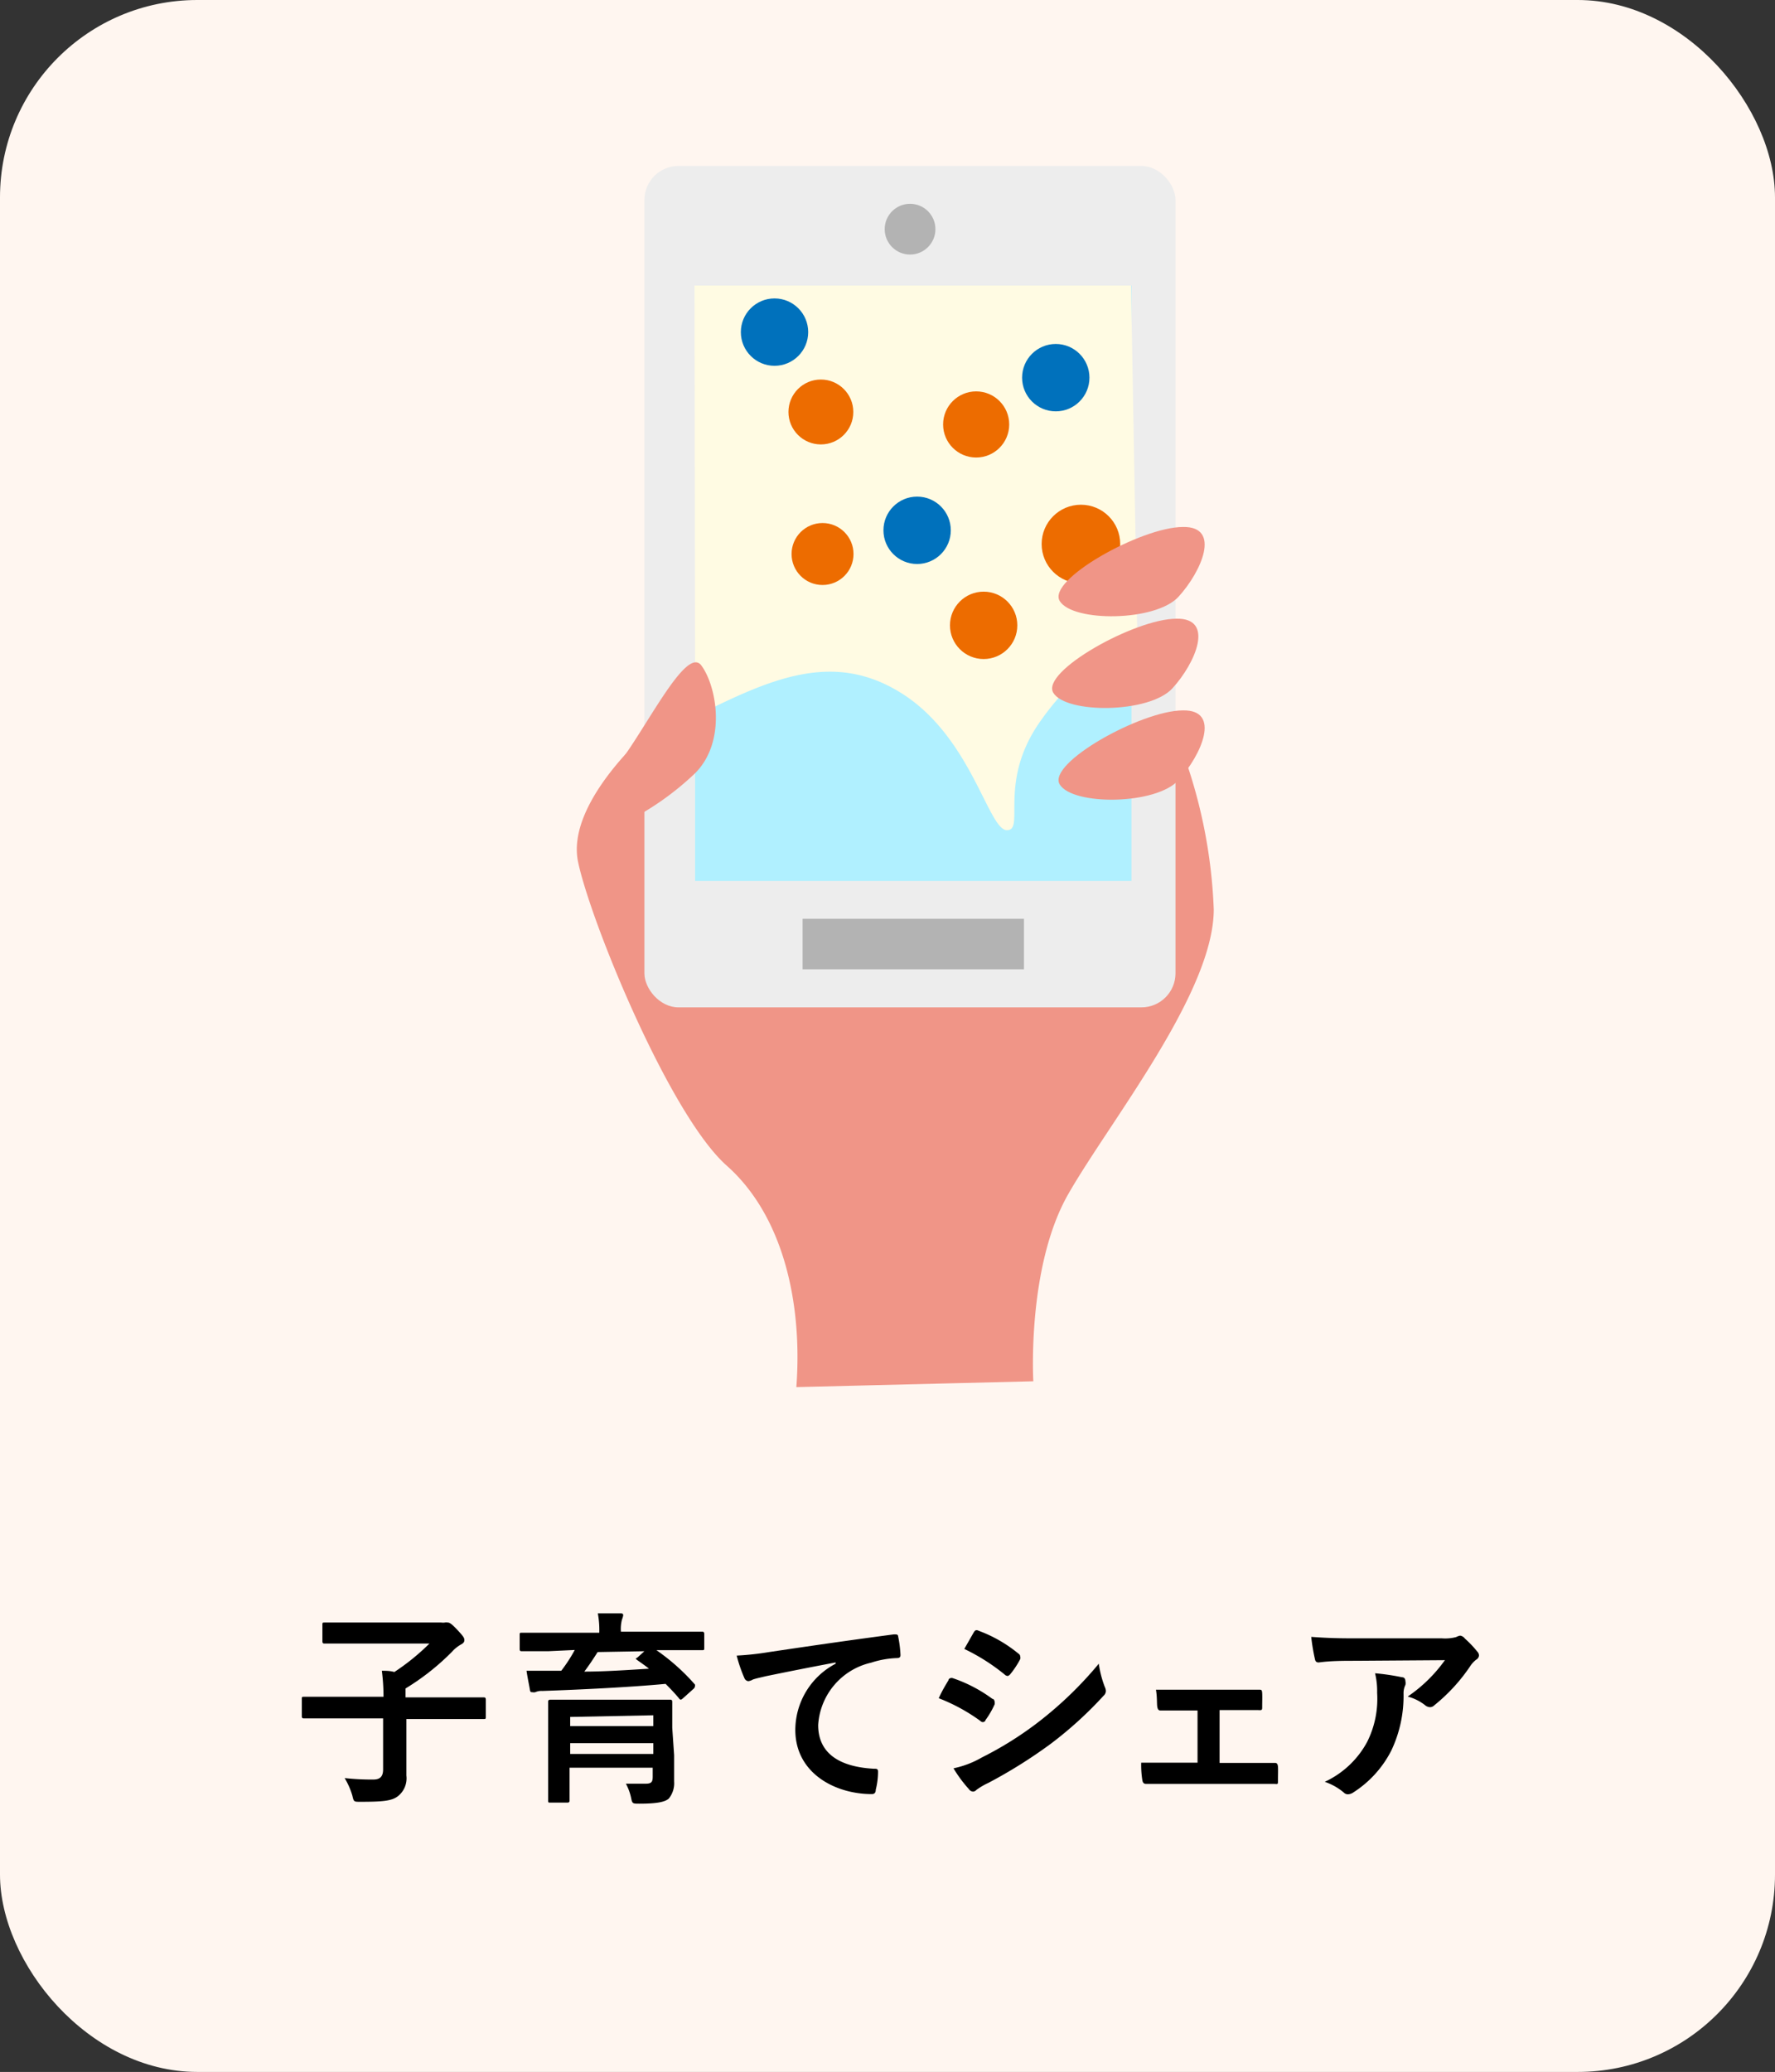 <svg xmlns="http://www.w3.org/2000/svg" viewBox="0 0 85.39 99.63"><rect x="0" y="0" width="85.39" height="99.63" fill="#333333" stroke="none"/><defs><style>.cls-1{fill:#fff6f0;}.cls-2{fill:#f09587;}.cls-3{fill:#ededed;}.cls-4{fill:#b0f0ff;}.cls-5{fill:#b3b3b3;}.cls-6{fill:#fffbe3;}.cls-7{fill:#ed6c00;}.cls-8{fill:#0071bc;}</style></defs><g id="レイヤー_2" data-name="レイヤー 2"><g id="レイヤー_1-2" data-name="レイヤー 1"><rect class="cls-1" width="85.39" height="99.63" rx="9.49"/><path class="cls-2" d="M38.31,66.7c.3-4-.61-8.22-3.35-10.65s-6.54-11.71-7.15-14.6,3.5-6.39,3.5-6.39-.15,10,2.13,12.17,19.32.45,20.53-.16,2.74-11.4,2.74-11.4a24.67,24.67,0,0,1,1.68,8.06c0,4-5,10.19-7,13.69s-1.68,9-1.68,9Z"/><path d="M15.89,82.63c-.89,0-1.2,0-1.26,0s-.11,0-.11-.11v-.82c0-.1,0-.11.11-.11s.37,0,1.26,0h2.56a10.23,10.23,0,0,0-.08-1.25c.19,0,.4,0,.6.06a10.83,10.83,0,0,0,1.69-1.37H17c-1,0-1.32,0-1.38,0s-.11,0-.11-.11v-.79c0-.1,0-.11.11-.11s.4,0,1.38,0h4.23a.53.53,0,0,0,.17,0,.31.31,0,0,1,.13,0c.06,0,.14,0,.44.32s.37.41.37.52-.06.16-.17.22a1.7,1.7,0,0,0-.43.35,11.56,11.56,0,0,1-2.23,1.76v.43H22c.89,0,1.2,0,1.26,0s.11,0,.11.11v.82c0,.1,0,.11-.11.11s-.37,0-1.26,0H19.55v1.14c0,.73,0,1.23,0,1.58a1.09,1.09,0,0,1-.42,1c-.29.22-.73.26-1.8.26-.31,0-.31,0-.38-.3a3.61,3.61,0,0,0-.37-.84,11.76,11.76,0,0,0,1.38.07c.32,0,.47-.14.47-.49V82.63Z"/><path d="M26.36,79.4c-.89,0-1.19,0-1.25,0s-.11,0-.11-.11v-.66c0-.11,0-.12.11-.12s.36,0,1.25,0h2.47v0a4.43,4.43,0,0,0-.07-.93c.36,0,.72,0,1.07,0,.1,0,.15,0,.15.1a1.08,1.08,0,0,1-.06.2,1.79,1.79,0,0,0-.05.58v0h2.64c.89,0,1.19,0,1.25,0s.12,0,.12.11v.67c0,.1,0,.11-.12.11s-.36,0-1.25,0h-.93A10.13,10.13,0,0,1,33.43,81a.14.14,0,0,1,0,.09s0,.07-.08.13l-.49.44c-.09.08-.13.1-.2,0-.2-.24-.42-.47-.64-.69-1.7.16-4.14.28-5.93.34a.72.72,0,0,0-.34.06.33.33,0,0,1-.14,0c-.07,0-.1,0-.12-.13s-.12-.61-.16-.9c.36,0,.69,0,1,0H27a7.41,7.41,0,0,0,.65-1Zm6.07,5c0,.47,0,1,0,1.26a1.17,1.17,0,0,1-.26.83c-.18.15-.52.24-1.41.24-.31,0-.34,0-.39-.23a2.51,2.51,0,0,0-.26-.73c.43,0,.68,0,.95,0s.34-.08.34-.33V85h-4v.45c0,.73,0,1.07,0,1.12s0,.11-.11.11h-.81c-.1,0-.11,0-.11-.11s0-.37,0-1.11V83c0-.75,0-1.09,0-1.15s0-.12.11-.12.41,0,1.38,0h3c1,0,1.31,0,1.37,0s.11,0,.11.12,0,.46,0,1.23Zm-5-1.84V83h4v-.52Zm4,1.78v-.52h-4v.52Zm-2.68-4.9c-.22.35-.43.66-.64.94,1,0,2.14-.08,3.11-.14-.17-.14-.35-.26-.53-.39s-.09-.08,0-.17L31,79.4Z"/><path d="M40.2,79.94c-1.22.23-2.28.44-3.35.66-.38.09-.48.11-.63.16a.58.58,0,0,1-.22.08.23.23,0,0,1-.19-.15,7,7,0,0,1-.37-1.08A13.8,13.8,0,0,0,37,79.44c1.22-.18,3.42-.51,6-.85.15,0,.2,0,.21.11a5.71,5.71,0,0,1,.11.88c0,.12-.06.15-.19.15a4.46,4.46,0,0,0-1.22.22,3.28,3.28,0,0,0-2.55,3c0,1.29.92,2,2.66,2.1.16,0,.22,0,.22.15a3.56,3.56,0,0,1-.11.86c0,.15-.07.21-.19.21-1.76,0-3.68-1-3.68-3.09A3.61,3.61,0,0,1,40.2,80Z"/><path d="M45.63,80.79c0-.07.1-.12.19-.1a6.94,6.94,0,0,1,1.92,1c.07,0,.11.09.11.15a.3.3,0,0,1,0,.11,4.07,4.07,0,0,1-.44.76c0,.06-.09.1-.13.1a.19.19,0,0,1-.12-.06,8.77,8.77,0,0,0-2-1.09C45.35,81.24,45.51,81,45.63,80.79Zm1.62,3.71A16.68,16.68,0,0,0,50,82.77,18.2,18.2,0,0,0,52.86,80a5,5,0,0,0,.29,1.12.49.49,0,0,1,.05.19.31.31,0,0,1-.11.23,18.63,18.63,0,0,1-2.54,2.31,23.76,23.76,0,0,1-3,1.88,3.29,3.29,0,0,0-.58.34.22.22,0,0,1-.16.08.26.26,0,0,1-.2-.12,6.32,6.32,0,0,1-.74-1A4.62,4.62,0,0,0,47.25,84.5Zm-.41-6c.07-.12.13-.14.25-.08A6.61,6.61,0,0,1,49,79.52a.16.16,0,0,1,.08.13.24.24,0,0,1,0,.13,4.25,4.25,0,0,1-.5.75s-.07.06-.1.06a.23.23,0,0,1-.15-.07,9.67,9.67,0,0,0-1.94-1.23Z"/><path d="M58.67,84.77h1.06c.51,0,1.07,0,1.61,0,.09,0,.13.06.14.19s0,.43,0,.64,0,.19-.17.18l-1.57,0H56.61c-.6,0-1,0-1.47,0-.12,0-.17-.06-.19-.21a4.6,4.6,0,0,1-.05-.81c.58,0,1.07,0,1.71,0h1V82.25H55.83c-.09,0-.14-.05-.16-.2s0-.44-.06-.8c.43,0,1,0,1.39,0h2.21l1.35,0c.12,0,.15,0,.16.17s0,.42,0,.62,0,.2-.2.19l-1.3,0h-.55Z"/><path d="M65.21,79.86c-.57,0-1.18,0-1.77.08-.12,0-.16-.06-.18-.15a9.36,9.36,0,0,1-.18-1.08c.68.05,1.23.07,2,.07h4.28a2.11,2.11,0,0,0,.69-.06.73.73,0,0,1,.19-.07.34.34,0,0,1,.23.14,5.13,5.13,0,0,1,.6.63.29.29,0,0,1,.08.18.26.26,0,0,1-.14.21,1.24,1.24,0,0,0-.27.29A8.5,8.5,0,0,1,69,82a.29.29,0,0,1-.21.09.39.39,0,0,1-.24-.1,2.31,2.31,0,0,0-.83-.41,7.11,7.11,0,0,0,1.79-1.75Zm.56,3.9a4.62,4.62,0,0,0,.48-2.36,3.62,3.62,0,0,0-.1-.94,11.1,11.1,0,0,1,1.29.19c.13,0,.17.1.17.19a.41.41,0,0,1,0,.18.91.91,0,0,0-.09.41,6.11,6.11,0,0,1-.59,2.75,5.18,5.18,0,0,1-1.81,2,.5.5,0,0,1-.28.1.28.28,0,0,1-.2-.09,2.81,2.81,0,0,0-.91-.51A4.43,4.43,0,0,0,65.77,83.76Z"/><rect class="cls-3" x="31" y="7.98" width="25.55" height="40.46" rx="1.64"/><rect class="cls-4" x="33.44" y="13.73" width="20.99" height="28.63"/><circle class="cls-5" cx="43.78" cy="11.02" r="1.22"/><rect class="cls-5" x="38.61" y="44.18" width="10.65" height="2.43"/><path class="cls-6" d="M33.44,34.45c3.65-1.83,6.69-3.2,10-1.07s4.11,6.54,5,6.54S48,37.64,50,34.75a14,14,0,0,1,4.71-4.26l-.3-16.76h-21Z"/><circle class="cls-7" cx="39.49" cy="19.81" r="1.56"/><circle class="cls-7" cx="39.57" cy="26.64" r="1.49"/><circle class="cls-7" cx="46.96" cy="20.41" r="1.59"/><circle class="cls-7" cx="52" cy="26.16" r="1.89"/><circle class="cls-7" cx="47.32" cy="30.07" r="1.62"/><circle class="cls-8" cx="44.12" cy="25.5" r="1.62"/><circle class="cls-8" cx="50.79" cy="18.16" r="1.62"/><circle class="cls-8" cx="37.26" cy="15.97" r="1.62"/><path class="cls-2" d="M29.64,36.88C31,35.21,33,31,33.74,32s1.22,3.66-.3,5.18a13.75,13.75,0,0,1-3.5,2.43Z"/><path class="cls-2" d="M56.6,29.75c-2,0-6.54,2.54-5.93,3.56s4.62,1,5.73-.21S58.45,29.72,56.6,29.75Z"/><path class="cls-2" d="M56.91,34.16c-2,0-6.55,2.54-5.93,3.56s4.62,1,5.72-.21S58.76,34.13,56.91,34.16Z"/><path class="cls-2" d="M56.91,25.34c-2,0-6.55,2.54-5.93,3.56s4.62,1,5.72-.21S58.76,25.31,56.91,25.34Z"/></g></g></svg>